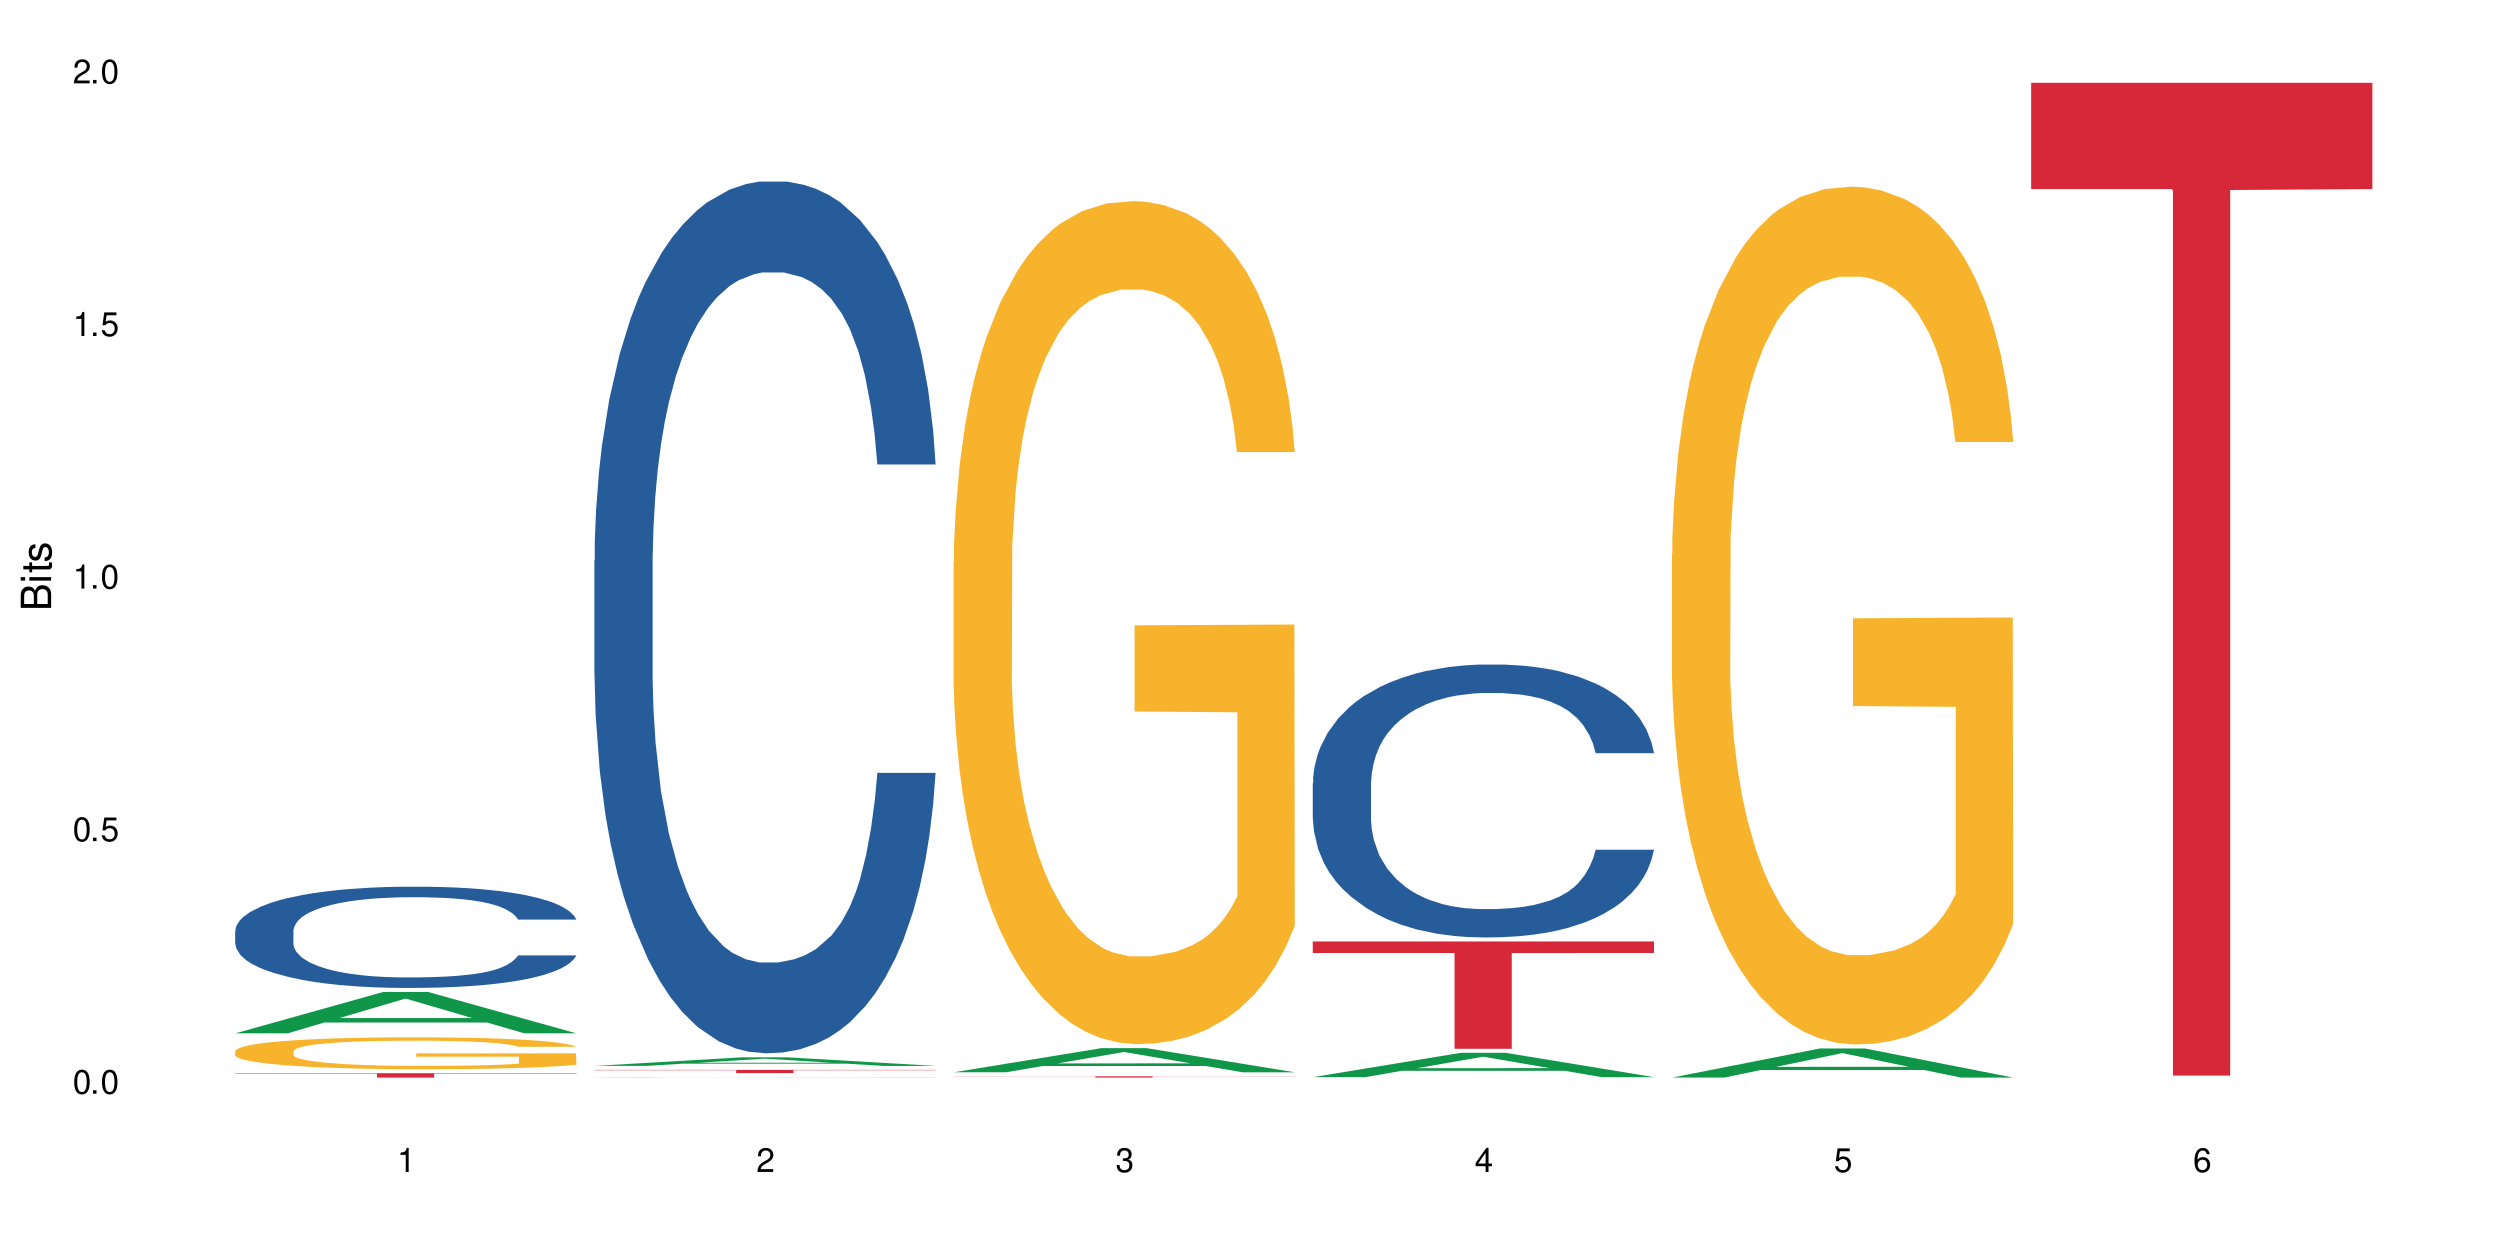 <?xml version="1.0" encoding="UTF-8"?>
<svg xmlns="http://www.w3.org/2000/svg" xmlns:xlink="http://www.w3.org/1999/xlink" width="720" height="360" viewBox="0 0 720 360">
<defs>
<g>
<g id="glyph-0-0">
</g>
<g id="glyph-0-1">
<path d="M 2.641 -6.938 C 2 -6.938 1.422 -6.656 1.078 -6.172 C 0.641 -5.562 0.406 -4.641 0.406 -3.359 C 0.406 -1.016 1.188 0.219 2.641 0.219 C 4.078 0.219 4.859 -1.016 4.859 -3.297 C 4.859 -4.641 4.656 -5.547 4.203 -6.172 C 3.844 -6.656 3.281 -6.938 2.641 -6.938 Z M 2.641 -6.188 C 3.547 -6.188 4 -5.25 4 -3.375 C 4 -1.406 3.562 -0.484 2.625 -0.484 C 1.734 -0.484 1.281 -1.438 1.281 -3.344 C 1.281 -5.25 1.734 -6.188 2.641 -6.188 Z M 2.641 -6.188 "/>
</g>
<g id="glyph-0-2">
<path d="M 1.828 -1 L 0.828 -1 L 0.828 0 L 1.828 0 Z M 1.828 -1 "/>
</g>
<g id="glyph-0-3">
<path d="M 4.562 -6.797 L 1.062 -6.797 L 0.547 -3.094 L 1.328 -3.094 C 1.719 -3.562 2.047 -3.734 2.578 -3.734 C 3.484 -3.734 4.062 -3.109 4.062 -2.094 C 4.062 -1.125 3.484 -0.531 2.578 -0.531 C 1.828 -0.531 1.375 -0.906 1.188 -1.672 L 0.328 -1.672 C 0.453 -1.109 0.547 -0.844 0.75 -0.594 C 1.125 -0.078 1.828 0.219 2.594 0.219 C 3.969 0.219 4.922 -0.781 4.922 -2.219 C 4.922 -3.562 4.031 -4.484 2.719 -4.484 C 2.25 -4.484 1.859 -4.359 1.469 -4.062 L 1.734 -5.969 L 4.562 -5.969 Z M 4.562 -6.797 "/>
</g>
<g id="glyph-0-4">
<path d="M 2.484 -4.938 L 2.484 0 L 3.328 0 L 3.328 -6.938 L 2.766 -6.938 C 2.469 -5.875 2.281 -5.734 0.984 -5.562 L 0.984 -4.938 Z M 2.484 -4.938 "/>
</g>
<g id="glyph-0-5">
<path d="M 4.859 -0.828 L 1.281 -0.828 C 1.359 -1.406 1.672 -1.781 2.5 -2.281 L 3.469 -2.828 C 4.406 -3.344 4.906 -4.062 4.906 -4.906 C 4.906 -5.484 4.672 -6.031 4.266 -6.406 C 3.859 -6.766 3.375 -6.938 2.719 -6.938 C 1.859 -6.938 1.219 -6.625 0.844 -6.031 C 0.609 -5.672 0.5 -5.234 0.484 -4.531 L 1.328 -4.531 C 1.359 -5.016 1.406 -5.281 1.531 -5.516 C 1.75 -5.938 2.188 -6.203 2.703 -6.203 C 3.469 -6.203 4.031 -5.641 4.031 -4.891 C 4.031 -4.344 3.719 -3.859 3.125 -3.516 L 2.234 -3 C 0.812 -2.172 0.406 -1.531 0.328 -0.016 L 4.859 -0.016 Z M 4.859 -0.828 "/>
</g>
<g id="glyph-0-6">
<path d="M 2.125 -3.188 L 2.578 -3.188 C 3.5 -3.188 3.984 -2.766 3.984 -1.922 C 3.984 -1.062 3.469 -0.531 2.594 -0.531 C 1.656 -0.531 1.203 -1 1.156 -2.016 L 0.312 -2.016 C 0.344 -1.453 0.438 -1.094 0.609 -0.781 C 0.953 -0.109 1.625 0.219 2.547 0.219 C 3.953 0.219 4.859 -0.625 4.859 -1.938 C 4.859 -2.828 4.516 -3.297 3.703 -3.594 C 4.344 -3.844 4.656 -4.328 4.656 -5.031 C 4.656 -6.219 3.875 -6.938 2.578 -6.938 C 1.203 -6.938 0.484 -6.172 0.453 -4.703 L 1.297 -4.703 C 1.312 -5.125 1.344 -5.359 1.453 -5.578 C 1.641 -5.969 2.062 -6.203 2.594 -6.203 C 3.344 -6.203 3.797 -5.75 3.797 -5 C 3.797 -4.516 3.609 -4.219 3.25 -4.047 C 3.016 -3.953 2.703 -3.922 2.125 -3.906 Z M 2.125 -3.188 "/>
</g>
<g id="glyph-0-7">
<path d="M 3.141 -1.672 L 3.141 0 L 3.984 0 L 3.984 -1.672 L 4.984 -1.672 L 4.984 -2.438 L 3.984 -2.438 L 3.984 -6.938 L 3.359 -6.938 L 0.266 -2.578 L 0.266 -1.672 Z M 3.141 -2.438 L 1 -2.438 L 3.141 -5.5 Z M 3.141 -2.438 "/>
</g>
<g id="glyph-0-8">
<path d="M 4.781 -5.125 C 4.609 -6.266 3.891 -6.938 2.844 -6.938 C 2.094 -6.938 1.422 -6.578 1.031 -5.953 C 0.594 -5.266 0.406 -4.422 0.406 -3.172 C 0.406 -2 0.578 -1.25 0.984 -0.641 C 1.359 -0.078 1.953 0.219 2.703 0.219 C 3.984 0.219 4.922 -0.75 4.922 -2.094 C 4.922 -3.375 4.062 -4.281 2.844 -4.281 C 2.172 -4.281 1.641 -4.031 1.281 -3.516 C 1.281 -5.234 1.828 -6.188 2.797 -6.188 C 3.391 -6.188 3.797 -5.797 3.938 -5.125 Z M 2.734 -3.531 C 3.547 -3.531 4.062 -2.953 4.062 -2.031 C 4.062 -1.156 3.484 -0.531 2.703 -0.531 C 1.922 -0.531 1.328 -1.188 1.328 -2.078 C 1.328 -2.938 1.906 -3.531 2.734 -3.531 Z M 2.734 -3.531 "/>
</g>
<g id="glyph-1-0">
</g>
<g id="glyph-1-1">
<path d="M 0 -0.953 L 0 -4.891 C 0 -5.719 -0.234 -6.344 -0.734 -6.797 C -1.188 -7.234 -1.812 -7.469 -2.5 -7.469 C -3.547 -7.469 -4.188 -7 -4.625 -5.875 C -4.984 -6.688 -5.625 -7.094 -6.531 -7.094 C -7.172 -7.094 -7.734 -6.859 -8.141 -6.391 C -8.562 -5.922 -8.75 -5.344 -8.75 -4.5 L -8.75 -0.953 Z M -4.984 -2.062 L -7.766 -2.062 L -7.766 -4.219 C -7.766 -4.844 -7.688 -5.203 -7.453 -5.5 C -7.219 -5.812 -6.859 -5.969 -6.375 -5.969 C -5.891 -5.969 -5.531 -5.812 -5.297 -5.5 C -5.062 -5.203 -4.984 -4.844 -4.984 -4.219 Z M -0.984 -2.062 L -4 -2.062 L -4 -4.781 C -4 -5.766 -3.438 -6.359 -2.484 -6.359 C -1.547 -6.359 -0.984 -5.766 -0.984 -4.781 Z M -0.984 -2.062 "/>
</g>
<g id="glyph-1-2">
<path d="M -6.281 -1.797 L -6.281 -0.797 L 0 -0.797 L 0 -1.797 Z M -8.75 -1.797 L -8.75 -0.797 L -7.484 -0.797 L -7.484 -1.797 Z M -8.75 -1.797 "/>
</g>
<g id="glyph-1-3">
<path d="M -6.281 -3.047 L -6.281 -2.016 L -8.016 -2.016 L -8.016 -1.016 L -6.281 -1.016 L -6.281 -0.172 L -5.469 -0.172 L -5.469 -1.016 L -0.719 -1.016 C -0.078 -1.016 0.281 -1.453 0.281 -2.234 C 0.281 -2.5 0.25 -2.719 0.188 -3.047 L -0.641 -3.047 C -0.609 -2.906 -0.594 -2.766 -0.594 -2.562 C -0.594 -2.141 -0.719 -2.016 -1.156 -2.016 L -5.469 -2.016 L -5.469 -3.047 Z M -6.281 -3.047 "/>
</g>
<g id="glyph-1-4">
<path d="M -4.531 -5.25 C -5.766 -5.25 -6.469 -4.422 -6.469 -2.969 C -6.469 -1.516 -5.719 -0.562 -4.547 -0.562 C -3.562 -0.562 -3.094 -1.062 -2.734 -2.562 L -2.516 -3.484 C -2.344 -4.188 -2.094 -4.469 -1.641 -4.469 C -1.047 -4.469 -0.641 -3.875 -0.641 -3 C -0.641 -2.453 -0.797 -2 -1.062 -1.75 C -1.25 -1.594 -1.422 -1.531 -1.875 -1.469 L -1.875 -0.406 C -0.422 -0.453 0.281 -1.266 0.281 -2.922 C 0.281 -4.5 -0.5 -5.516 -1.719 -5.516 C -2.656 -5.516 -3.172 -4.984 -3.469 -3.734 L -3.703 -2.766 C -3.891 -1.953 -4.156 -1.609 -4.594 -1.609 C -5.188 -1.609 -5.547 -2.125 -5.547 -2.938 C -5.547 -3.75 -5.203 -4.172 -4.531 -4.203 Z M -4.531 -5.25 "/>
</g>
</g>
</defs>
<rect x="-72" y="-36" width="864" height="432" fill="rgb(100%, 100%, 100%)" fill-opacity="1"/>
<path fill-rule="nonzero" fill="rgb(6.275%, 58.824%, 28.235%)" fill-opacity="1" d="M 67.73 297.598 L 67.836 297.586 L 110.359 285.684 L 123.273 285.684 L 166.008 297.605 L 150.992 297.605 L 140.281 294.496 L 93.352 294.496 L 82.852 297.598 L 67.73 297.598 L 97.863 293.207 L 135.977 293.195 L 116.973 287.633 L 116.766 287.621 L 116.555 287.652 L 97.758 293.195 L 97.863 293.207 Z M 67.73 297.598 "/>
<path fill-rule="nonzero" fill="rgb(14.51%, 36.078%, 60%)" fill-opacity="1" d="M 67.73 268.062 L 67.852 268.039 L 67.852 267.398 L 68.211 266.387 L 69.051 265.105 L 69.887 264.227 L 72.047 262.656 L 75.043 261.137 L 78.156 259.965 L 80.434 259.27 L 82.473 258.738 L 87.145 257.75 L 90.145 257.246 L 93.379 256.793 L 97.332 256.34 L 100.211 256.074 L 106.684 255.648 L 111.477 255.461 L 115.191 255.379 L 123.223 255.379 L 128.016 255.488 L 131.492 255.621 L 135.324 255.832 L 138.562 256.074 L 144.195 256.66 L 149.227 257.406 L 151.504 257.832 L 155.102 258.656 L 157.855 259.457 L 159.773 260.148 L 161.934 261.137 L 163.848 262.336 L 165.289 263.695 L 166.008 264.84 L 149.227 264.84 L 148.391 263.773 L 147.43 262.949 L 145.633 261.855 L 143.836 261.082 L 141.316 260.309 L 139.039 259.805 L 135.926 259.297 L 133.168 258.977 L 130.293 258.738 L 127.535 258.578 L 122.262 258.418 L 116.148 258.418 L 113.871 258.473 L 109.199 258.684 L 106.684 258.871 L 103.086 259.246 L 100.57 259.59 L 97.574 260.125 L 95.535 260.578 L 93.02 261.27 L 91.223 261.883 L 89.184 262.762 L 87.984 263.43 L 86.906 264.176 L 85.949 265.055 L 85.23 265.984 L 84.75 266.973 L 84.508 267.93 L 84.508 272.062 L 84.75 273.02 L 85.348 274.141 L 86.906 275.766 L 89.184 277.18 L 91.82 278.297 L 94.336 279.098 L 95.777 279.469 L 97.691 279.895 L 100.688 280.43 L 105.004 280.961 L 107.52 281.176 L 111.355 281.387 L 115.312 281.496 L 120.586 281.496 L 125.258 281.387 L 128.375 281.254 L 131.609 281.043 L 136.043 280.59 L 138.801 280.164 L 141.199 279.656 L 142.996 279.148 L 144.195 278.723 L 145.992 277.898 L 147.43 276.992 L 148.508 276.059 L 149.227 275.152 L 166.008 275.152 L 165.289 276.219 L 164.207 277.258 L 163.129 278.031 L 161.453 278.965 L 159.535 279.789 L 156.777 280.723 L 154.5 281.336 L 151.504 282 L 148.75 282.508 L 145.754 282.961 L 141.316 283.492 L 138.441 283.758 L 135.324 284 L 131.609 284.211 L 126.938 284.398 L 121.902 284.504 L 117.227 284.531 L 112.195 284.48 L 108.48 284.371 L 103.566 284.133 L 97.453 283.652 L 93.02 283.148 L 89.543 282.641 L 86.547 282.109 L 83.191 281.387 L 78.875 280.215 L 76.238 279.309 L 74.441 278.562 L 72.406 277.523 L 70.969 276.59 L 69.289 275.098 L 68.09 273.207 L 67.73 271.742 Z M 67.73 268.062 "/>
<path fill-rule="nonzero" fill="rgb(96.863%, 70.196%, 16.863%)" fill-opacity="1" d="M 67.73 302.688 L 67.852 302.68 L 67.852 302.512 L 68.332 302.133 L 69.527 301.613 L 71.086 301.188 L 72.766 300.852 L 73.844 300.676 L 75.641 300.426 L 77.199 300.242 L 81.152 299.863 L 86.188 299.512 L 88.945 299.359 L 92.059 299.219 L 96.496 299.059 L 98.531 299 L 104.766 298.867 L 111.836 298.781 L 119.625 298.758 L 123.223 298.766 L 128.133 298.801 L 134.848 298.891 L 138.68 298.977 L 141.676 299.059 L 144.793 299.168 L 148.629 299.336 L 152.223 299.539 L 155.102 299.738 L 157.977 299.988 L 160.375 300.258 L 162.41 300.551 L 164.207 300.902 L 165.289 301.195 L 166.008 301.488 L 149.348 301.488 L 148.391 301.195 L 147.309 300.969 L 145.512 300.695 L 143.715 300.492 L 141.918 300.332 L 138.562 300.117 L 135.684 299.98 L 132.09 299.863 L 128.613 299.789 L 124.66 299.738 L 122.262 299.723 L 115.91 299.723 L 110.156 299.781 L 106.801 299.848 L 104.406 299.914 L 101.047 300.039 L 99.012 300.141 L 97.812 300.207 L 94.219 300.469 L 91.82 300.703 L 90.504 300.859 L 88.824 301.113 L 87.625 301.34 L 86.309 301.672 L 85.59 301.926 L 84.629 302.496 L 84.508 304.004 L 84.871 304.32 L 85.59 304.664 L 86.547 304.965 L 87.984 305.285 L 89.422 305.527 L 91.941 305.855 L 94.098 306.074 L 95.777 306.215 L 99.012 306.441 L 100.328 306.516 L 103.445 306.668 L 106.684 306.785 L 110.637 306.887 L 113.633 306.938 L 118.426 306.977 L 124.539 306.977 L 131.73 306.926 L 136.285 306.859 L 139.398 306.793 L 141.438 306.734 L 143.953 306.641 L 145.754 306.559 L 147.43 306.465 L 149.469 306.324 L 149.469 304.32 L 119.863 304.312 L 119.863 303.375 L 165.887 303.367 L 166.008 306.641 L 163.488 306.867 L 160.375 307.086 L 157.379 307.254 L 154.262 307.398 L 149.828 307.555 L 146.23 307.656 L 140.719 307.773 L 135.684 307.848 L 130.41 307.898 L 125.738 307.926 L 120.223 307.934 L 115.312 307.914 L 110.039 307.867 L 105.844 307.797 L 102.008 307.715 L 98.172 307.605 L 93.379 307.43 L 90.262 307.289 L 87.027 307.113 L 83.789 306.902 L 80.914 306.676 L 78.996 306.5 L 77.078 306.301 L 75.043 306.047 L 73.125 305.762 L 71.688 305.504 L 70.367 305.211 L 69.41 304.934 L 68.449 304.555 L 67.969 304.254 L 67.73 303.996 Z M 67.73 302.688 "/>
<path fill-rule="nonzero" fill="rgb(83.922%, 15.686%, 22.353%)" fill-opacity="1" d="M 67.73 309.082 L 166.008 309.082 L 166.008 309.219 L 125.047 309.219 L 125.047 310.348 L 108.57 310.348 L 108.57 309.223 L 108.332 309.219 L 67.73 309.219 Z M 67.73 309.082 "/>
<path fill-rule="nonzero" fill="rgb(6.275%, 58.824%, 28.235%)" fill-opacity="1" d="M 171.18 306.977 L 171.285 306.977 L 213.809 304.504 L 226.723 304.504 L 269.453 306.98 L 254.441 306.98 L 243.73 306.332 L 196.797 306.332 L 186.297 306.977 L 171.18 306.977 L 201.312 306.066 L 239.426 306.062 L 220.422 304.91 L 220.211 304.906 L 220 304.914 L 201.207 306.062 L 201.312 306.066 Z M 171.18 306.977 "/>
<path fill-rule="nonzero" fill="rgb(14.51%, 36.078%, 60%)" fill-opacity="1" d="M 171.18 161.535 L 171.297 161.305 L 171.297 155.797 L 171.66 147.078 L 172.496 136.062 L 173.336 128.488 L 175.492 114.949 L 178.488 101.871 L 181.605 91.773 L 183.883 85.805 L 185.922 81.215 L 190.594 72.727 L 193.59 68.363 L 196.828 64.465 L 200.781 60.562 L 203.656 58.266 L 210.129 54.598 L 214.922 52.988 L 218.641 52.301 L 226.668 52.301 L 231.461 53.219 L 234.938 54.367 L 238.773 56.203 L 242.008 58.266 L 247.641 63.316 L 252.676 69.742 L 254.953 73.414 L 258.547 80.527 L 261.305 87.41 L 263.223 93.379 L 265.379 101.871 L 267.297 112.195 L 268.734 123.898 L 269.453 133.766 L 252.676 133.766 L 251.836 124.586 L 250.879 117.473 L 249.082 108.066 L 247.281 101.41 L 244.766 94.754 L 242.488 90.395 L 239.371 86.035 L 236.617 83.281 L 233.738 81.215 L 230.984 79.84 L 225.711 78.461 L 219.598 78.461 L 217.32 78.922 L 212.645 80.758 L 210.129 82.363 L 206.535 85.574 L 204.016 88.559 L 201.02 93.148 L 198.984 97.051 L 196.469 103.016 L 194.668 108.293 L 192.633 115.867 L 191.434 121.605 L 190.355 128.031 L 189.395 135.602 L 188.676 143.637 L 188.199 152.125 L 187.957 160.387 L 187.957 195.957 L 188.199 204.219 L 188.797 213.855 L 190.355 227.855 L 192.633 240.016 L 195.27 249.656 L 197.785 256.539 L 199.223 259.754 L 201.141 263.426 L 204.137 268.016 L 208.453 272.605 L 210.969 274.441 L 214.805 276.277 L 218.758 277.195 L 224.031 277.195 L 228.707 276.277 L 231.82 275.129 L 235.059 273.293 L 239.492 269.391 L 242.25 265.719 L 244.645 261.359 L 246.445 257 L 247.641 253.328 L 249.441 246.215 L 250.879 238.41 L 251.957 230.379 L 252.676 222.578 L 269.453 222.578 L 268.734 231.758 L 267.656 240.707 L 266.578 247.359 L 264.898 255.395 L 262.984 262.508 L 260.227 270.539 L 257.949 275.816 L 254.953 281.555 L 252.195 285.914 L 249.199 289.816 L 244.766 294.406 L 241.891 296.699 L 238.773 298.766 L 235.059 300.602 L 230.383 302.207 L 225.352 303.125 L 220.676 303.355 L 215.645 302.895 L 211.926 301.977 L 207.012 299.914 L 200.902 295.781 L 196.469 291.422 L 192.992 287.062 L 189.996 282.473 L 186.641 276.277 L 182.324 266.18 L 179.688 258.375 L 177.891 251.949 L 175.852 243 L 174.414 234.969 L 172.738 222.117 L 171.539 205.824 L 171.18 193.203 Z M 171.18 161.535 "/>
<path fill-rule="nonzero" fill="rgb(96.863%, 70.196%, 16.863%)" fill-opacity="1" d="M 171.18 310.262 L 171.297 310.262 L 171.777 310.254 L 172.977 310.246 L 174.535 310.238 L 176.211 310.234 L 177.293 310.23 L 179.09 310.227 L 180.648 310.227 L 184.602 310.219 L 189.637 310.215 L 192.391 310.211 L 195.508 310.207 L 201.98 310.207 L 208.211 310.203 L 242.129 310.203 L 245.125 310.207 L 248.242 310.207 L 252.078 310.211 L 255.672 310.215 L 258.547 310.219 L 261.426 310.223 L 263.82 310.227 L 265.859 310.23 L 267.656 310.234 L 268.734 310.238 L 269.453 310.246 L 252.797 310.246 L 251.836 310.238 L 250.758 310.238 L 248.961 310.23 L 247.164 310.23 L 245.363 310.227 L 242.008 310.223 L 239.133 310.223 L 235.539 310.219 L 228.105 310.219 L 225.711 310.215 L 219.359 310.215 L 213.605 310.219 L 207.852 310.219 L 204.496 310.223 L 201.262 310.223 L 197.664 310.227 L 195.27 310.23 L 193.949 310.234 L 192.273 310.238 L 191.074 310.242 L 189.754 310.246 L 189.035 310.25 L 188.078 310.262 L 187.957 310.285 L 188.316 310.289 L 189.035 310.293 L 189.996 310.301 L 192.871 310.309 L 195.387 310.312 L 197.547 310.316 L 199.223 310.32 L 202.461 310.324 L 206.895 310.324 L 210.129 310.328 L 217.082 310.328 L 221.875 310.332 L 227.988 310.332 L 235.18 310.328 L 244.887 310.328 L 247.402 310.324 L 250.879 310.324 L 252.914 310.32 L 252.914 310.289 L 223.312 310.289 L 223.312 310.273 L 269.336 310.273 L 269.453 310.324 L 266.938 310.328 L 263.82 310.332 L 260.824 310.336 L 257.711 310.336 L 253.273 310.34 L 249.68 310.34 L 244.168 310.344 L 229.184 310.344 L 223.672 310.348 L 218.758 310.344 L 205.457 310.344 L 201.621 310.34 L 196.828 310.336 L 193.711 310.336 L 190.473 310.332 L 187.238 310.328 L 184.363 310.324 L 182.445 310.324 L 180.527 310.32 L 178.488 310.316 L 176.57 310.312 L 175.133 310.309 L 173.816 310.305 L 172.855 310.297 L 171.898 310.293 L 171.418 310.289 L 171.18 310.285 Z M 171.18 310.262 "/>
<path fill-rule="nonzero" fill="rgb(83.922%, 15.686%, 22.353%)" fill-opacity="1" d="M 171.18 308.129 L 269.453 308.129 L 269.453 308.23 L 228.496 308.23 L 228.496 309.051 L 212.02 309.051 L 212.02 308.23 L 171.18 308.23 Z M 171.18 308.129 "/>
<path fill-rule="nonzero" fill="rgb(6.275%, 58.824%, 28.235%)" fill-opacity="1" d="M 274.629 308.816 L 274.73 308.812 L 317.254 301.859 L 330.168 301.859 L 372.902 308.824 L 357.887 308.824 L 347.18 307.008 L 300.246 307.008 L 289.746 308.816 L 274.629 308.816 L 304.762 306.254 L 342.875 306.246 L 323.871 302.996 L 323.66 302.992 L 323.449 303.012 L 304.656 306.246 L 304.762 306.254 Z M 274.629 308.816 "/>
<path fill-rule="nonzero" fill="rgb(96.863%, 70.196%, 16.863%)" fill-opacity="1" d="M 274.629 161.902 L 274.746 161.68 L 274.746 157.246 L 275.227 147.27 L 276.426 133.52 L 277.984 122.211 L 279.66 113.344 L 280.738 108.688 L 282.535 102.035 L 284.094 97.156 L 288.051 87.18 L 293.082 77.867 L 295.84 73.875 L 298.957 70.105 L 303.391 65.891 L 305.43 64.34 L 311.66 60.793 L 318.73 58.574 L 326.52 57.91 L 330.117 58.133 L 335.031 59.02 L 341.742 61.457 L 345.578 63.676 L 348.574 65.891 L 351.688 68.773 L 355.523 73.211 L 359.121 78.531 L 361.996 83.852 L 364.871 90.504 L 367.27 97.602 L 369.309 105.359 L 371.105 114.672 L 372.184 122.434 L 372.902 130.195 L 356.242 130.195 L 355.285 122.434 L 354.207 116.449 L 352.41 109.129 L 350.609 103.809 L 348.812 99.598 L 345.457 93.832 L 342.582 90.281 L 338.984 87.18 L 335.512 85.184 L 331.555 83.852 L 329.156 83.41 L 322.805 83.41 L 317.055 84.961 L 313.699 86.734 L 311.301 88.508 L 307.945 91.836 L 305.906 94.496 L 304.707 96.27 L 301.113 103.145 L 298.715 109.352 L 297.398 113.566 L 295.719 120.219 L 294.523 126.203 L 293.203 135.074 L 292.484 141.727 L 291.527 156.805 L 291.406 196.715 L 291.766 205.141 L 292.484 214.234 L 293.441 222.215 L 294.883 230.641 L 296.32 237.07 L 298.836 245.719 L 300.992 251.484 L 302.672 255.254 L 305.906 261.242 L 307.227 263.234 L 310.34 267.227 L 313.578 270.332 L 317.531 272.992 L 320.527 274.324 L 325.324 275.43 L 331.434 275.43 L 338.625 274.102 L 343.18 272.328 L 346.297 270.555 L 348.332 269 L 350.852 266.562 L 352.648 264.344 L 354.324 261.906 L 356.363 258.137 L 356.363 205.141 L 326.762 204.918 L 326.762 180.086 L 372.781 179.863 L 372.902 266.562 L 370.387 272.551 L 367.27 278.312 L 364.273 282.75 L 361.156 286.52 L 356.723 290.73 L 353.129 293.391 L 347.613 296.496 L 342.582 298.492 L 337.309 299.824 L 332.633 300.488 L 327.121 300.711 L 322.207 300.266 L 316.934 298.934 L 312.738 297.16 L 308.902 294.945 L 305.07 292.062 L 300.273 287.406 L 297.16 283.637 L 293.922 278.98 L 290.688 273.438 L 287.809 267.449 L 285.895 262.793 L 283.977 257.473 L 281.938 250.82 L 280.02 243.281 L 278.582 236.406 L 277.262 228.645 L 276.305 221.328 L 275.348 211.352 L 274.867 203.367 L 274.629 196.492 Z M 274.629 161.902 "/>
<path fill-rule="nonzero" fill="rgb(83.922%, 15.686%, 22.353%)" fill-opacity="1" d="M 274.629 309.977 L 372.902 309.977 L 372.902 310.016 L 331.945 310.016 L 331.945 310.348 L 315.465 310.348 L 315.465 310.016 L 274.629 310.016 Z M 274.629 309.977 "/>
<path fill-rule="nonzero" fill="rgb(6.275%, 58.824%, 28.235%)" fill-opacity="1" d="M 378.074 310.219 L 378.18 310.211 L 420.703 303.211 L 433.617 303.211 L 476.352 310.227 L 461.336 310.227 L 450.625 308.395 L 403.695 308.395 L 393.195 310.219 L 378.074 310.219 L 408.207 307.637 L 446.32 307.629 L 427.316 304.355 L 427.109 304.352 L 426.898 304.371 L 408.105 307.629 L 408.207 307.637 Z M 378.074 310.219 "/>
<path fill-rule="nonzero" fill="rgb(14.51%, 36.078%, 60%)" fill-opacity="1" d="M 378.074 225.605 L 378.195 225.535 L 378.195 223.809 L 378.555 221.082 L 379.395 217.633 L 380.23 215.262 L 382.391 211.023 L 385.387 206.93 L 388.5 203.77 L 390.777 201.902 L 392.816 200.465 L 397.492 197.809 L 400.488 196.441 L 403.723 195.223 L 407.676 194 L 410.555 193.281 L 417.027 192.133 L 421.82 191.629 L 425.535 191.414 L 433.566 191.414 L 438.359 191.699 L 441.836 192.059 L 445.668 192.633 L 448.906 193.281 L 454.539 194.863 L 459.57 196.871 L 461.848 198.023 L 465.445 200.25 L 468.199 202.402 L 470.117 204.273 L 472.277 206.93 L 474.191 210.16 L 475.633 213.824 L 476.352 216.914 L 459.57 216.914 L 458.734 214.039 L 457.773 211.812 L 455.977 208.867 L 454.18 206.785 L 451.66 204.703 L 449.383 203.336 L 446.27 201.973 L 443.512 201.109 L 440.637 200.465 L 437.879 200.035 L 432.605 199.602 L 426.492 199.602 L 424.215 199.746 L 419.543 200.32 L 417.027 200.824 L 413.43 201.828 L 410.914 202.762 L 407.918 204.199 L 405.879 205.422 L 403.363 207.289 L 401.566 208.941 L 399.527 211.312 L 398.328 213.105 L 397.25 215.117 L 396.293 217.488 L 395.574 220.004 L 395.094 222.66 L 394.855 225.246 L 394.855 236.379 L 395.094 238.965 L 395.691 241.984 L 397.25 246.363 L 399.527 250.172 L 402.164 253.188 L 404.68 255.344 L 406.121 256.352 L 408.035 257.5 L 411.035 258.938 L 415.348 260.371 L 417.863 260.945 L 421.699 261.523 L 425.656 261.809 L 430.93 261.809 L 435.602 261.523 L 438.719 261.164 L 441.953 260.59 L 446.387 259.367 L 449.145 258.219 L 451.543 256.852 L 453.34 255.488 L 454.539 254.34 L 456.336 252.113 L 457.773 249.668 L 458.852 247.156 L 459.57 244.715 L 476.352 244.715 L 475.633 247.586 L 474.555 250.387 L 473.473 252.473 L 471.797 254.984 L 469.879 257.211 L 467.121 259.727 L 464.844 261.379 L 461.848 263.176 L 459.094 264.539 L 456.098 265.762 L 451.66 267.195 L 448.785 267.914 L 445.668 268.562 L 441.953 269.137 L 437.281 269.641 L 432.246 269.926 L 427.574 269.996 L 422.539 269.855 L 418.824 269.566 L 413.91 268.922 L 407.797 267.629 L 403.363 266.262 L 399.887 264.898 L 396.891 263.461 L 393.535 261.523 L 389.223 258.359 L 386.586 255.918 L 384.785 253.906 L 382.75 251.105 L 381.312 248.594 L 379.633 244.57 L 378.434 239.469 L 378.074 235.52 Z M 378.074 225.605 "/>
<path fill-rule="nonzero" fill="rgb(83.922%, 15.686%, 22.353%)" fill-opacity="1" d="M 378.074 271.148 L 476.352 271.148 L 476.352 274.457 L 435.391 274.488 L 435.391 302.059 L 418.914 302.059 L 418.914 274.516 L 418.676 274.457 L 378.074 274.457 Z M 378.074 271.148 "/>
<path fill-rule="nonzero" fill="rgb(6.275%, 58.824%, 28.235%)" fill-opacity="1" d="M 481.523 310.336 L 481.629 310.328 L 524.152 301.961 L 537.066 301.961 L 579.797 310.348 L 564.785 310.348 L 554.074 308.156 L 507.141 308.156 L 496.641 310.336 L 481.523 310.336 L 511.656 307.25 L 549.77 307.242 L 530.766 303.328 L 530.555 303.32 L 530.348 303.344 L 511.551 307.242 L 511.656 307.25 Z M 481.523 310.336 "/>
<path fill-rule="nonzero" fill="rgb(96.863%, 70.196%, 16.863%)" fill-opacity="1" d="M 481.523 159.566 L 481.645 159.344 L 481.645 154.828 L 482.121 144.676 L 483.32 130.688 L 484.879 119.18 L 486.555 110.156 L 487.637 105.418 L 489.434 98.648 L 490.992 93.684 L 494.945 83.531 L 499.98 74.055 L 502.734 69.996 L 505.852 66.16 L 510.285 61.871 L 512.324 60.293 L 518.555 56.684 L 525.629 54.426 L 533.418 53.75 L 537.012 53.977 L 541.926 54.879 L 548.637 57.359 L 552.473 59.617 L 555.469 61.871 L 558.586 64.805 L 562.422 69.316 L 566.016 74.734 L 568.891 80.148 L 571.77 86.918 L 574.164 94.137 L 576.203 102.035 L 578 111.508 L 579.078 119.406 L 579.797 127.305 L 563.141 127.305 L 562.18 119.406 L 561.102 113.316 L 559.305 105.867 L 557.508 100.453 L 555.711 96.168 L 552.352 90.301 L 549.477 86.691 L 545.883 83.531 L 542.406 81.5 L 538.449 80.148 L 536.055 79.695 L 529.703 79.695 L 523.949 81.277 L 520.594 83.082 L 518.195 84.887 L 514.84 88.27 L 512.805 90.977 L 511.605 92.781 L 508.008 99.777 L 505.613 106.094 L 504.293 110.383 L 502.617 117.148 L 501.418 123.242 L 500.098 132.266 L 499.379 139.035 L 498.422 154.379 L 498.301 194.992 L 498.66 203.566 L 499.379 212.816 L 500.34 220.938 L 501.777 229.512 L 503.215 236.055 L 505.73 244.855 L 507.891 250.719 L 509.566 254.555 L 512.805 260.648 L 514.121 262.68 L 517.238 266.738 L 520.473 269.898 L 524.43 272.605 L 527.426 273.961 L 532.219 275.086 L 538.332 275.086 L 545.523 273.734 L 550.078 271.93 L 553.191 270.125 L 555.23 268.543 L 557.746 266.062 L 559.543 263.805 L 561.223 261.324 L 563.258 257.488 L 563.258 203.566 L 533.656 203.34 L 533.656 178.07 L 579.68 177.844 L 579.797 266.062 L 577.281 272.156 L 574.164 278.02 L 571.168 282.535 L 568.055 286.367 L 563.617 290.656 L 560.023 293.363 L 554.512 296.523 L 549.477 298.555 L 544.203 299.906 L 539.531 300.582 L 534.016 300.809 L 529.102 300.359 L 523.828 299.004 L 519.637 297.199 L 515.801 294.941 L 511.965 292.008 L 507.172 287.273 L 504.055 283.438 L 500.82 278.699 L 497.582 273.059 L 494.707 266.965 L 492.789 262.227 L 490.871 256.812 L 488.832 250.043 L 486.918 242.371 L 485.477 235.379 L 484.16 227.48 L 483.199 220.035 L 482.242 209.883 L 481.762 201.758 L 481.523 194.766 Z M 481.523 159.566 "/>
<path fill-rule="nonzero" fill="rgb(83.922%, 15.686%, 22.353%)" fill-opacity="1" d="M 584.973 23.844 L 683.246 23.844 L 683.246 54.453 L 642.289 54.719 L 642.289 309.77 L 625.809 309.77 L 625.809 54.988 L 625.57 54.453 L 584.973 54.453 Z M 584.973 23.844 "/>
<g fill="rgb(0%, 0%, 0%)" fill-opacity="1">
<use xlink:href="#glyph-0-1" x="20.965" y="314.993"/>
<use xlink:href="#glyph-0-2" x="25.965" y="314.993"/>
<use xlink:href="#glyph-0-1" x="28.965" y="314.993"/>
</g>
<g fill="rgb(0%, 0%, 0%)" fill-opacity="1">
<use xlink:href="#glyph-0-1" x="20.965" y="242.251"/>
<use xlink:href="#glyph-0-2" x="25.965" y="242.251"/>
<use xlink:href="#glyph-0-3" x="28.965" y="242.251"/>
</g>
<g fill="rgb(0%, 0%, 0%)" fill-opacity="1">
<use xlink:href="#glyph-0-4" x="20.965" y="169.509"/>
<use xlink:href="#glyph-0-2" x="25.965" y="169.509"/>
<use xlink:href="#glyph-0-1" x="28.965" y="169.509"/>
</g>
<g fill="rgb(0%, 0%, 0%)" fill-opacity="1">
<use xlink:href="#glyph-0-4" x="20.965" y="96.767"/>
<use xlink:href="#glyph-0-2" x="25.965" y="96.767"/>
<use xlink:href="#glyph-0-3" x="28.965" y="96.767"/>
</g>
<g fill="rgb(0%, 0%, 0%)" fill-opacity="1">
<use xlink:href="#glyph-0-5" x="20.965" y="24.024"/>
<use xlink:href="#glyph-0-2" x="25.965" y="24.024"/>
<use xlink:href="#glyph-0-1" x="28.965" y="24.024"/>
</g>
<g fill="rgb(0%, 0%, 0%)" fill-opacity="1">
<use xlink:href="#glyph-0-4" x="114.367" y="337.532"/>
</g>
<g fill="rgb(0%, 0%, 0%)" fill-opacity="1">
<use xlink:href="#glyph-0-5" x="217.816" y="337.532"/>
</g>
<g fill="rgb(0%, 0%, 0%)" fill-opacity="1">
<use xlink:href="#glyph-0-6" x="321.266" y="337.532"/>
</g>
<g fill="rgb(0%, 0%, 0%)" fill-opacity="1">
<use xlink:href="#glyph-0-7" x="424.711" y="337.532"/>
</g>
<g fill="rgb(0%, 0%, 0%)" fill-opacity="1">
<use xlink:href="#glyph-0-3" x="528.16" y="337.532"/>
</g>
<g fill="rgb(0%, 0%, 0%)" fill-opacity="1">
<use xlink:href="#glyph-0-8" x="631.609" y="337.532"/>
</g>
<g fill="rgb(0%, 0%, 0%)" fill-opacity="1">
<use xlink:href="#glyph-1-1" x="14.725" y="176.012"/>
<use xlink:href="#glyph-1-2" x="14.725" y="168.012"/>
<use xlink:href="#glyph-1-3" x="14.725" y="165.012"/>
<use xlink:href="#glyph-1-4" x="14.725" y="162.012"/>
</g>
</svg>
